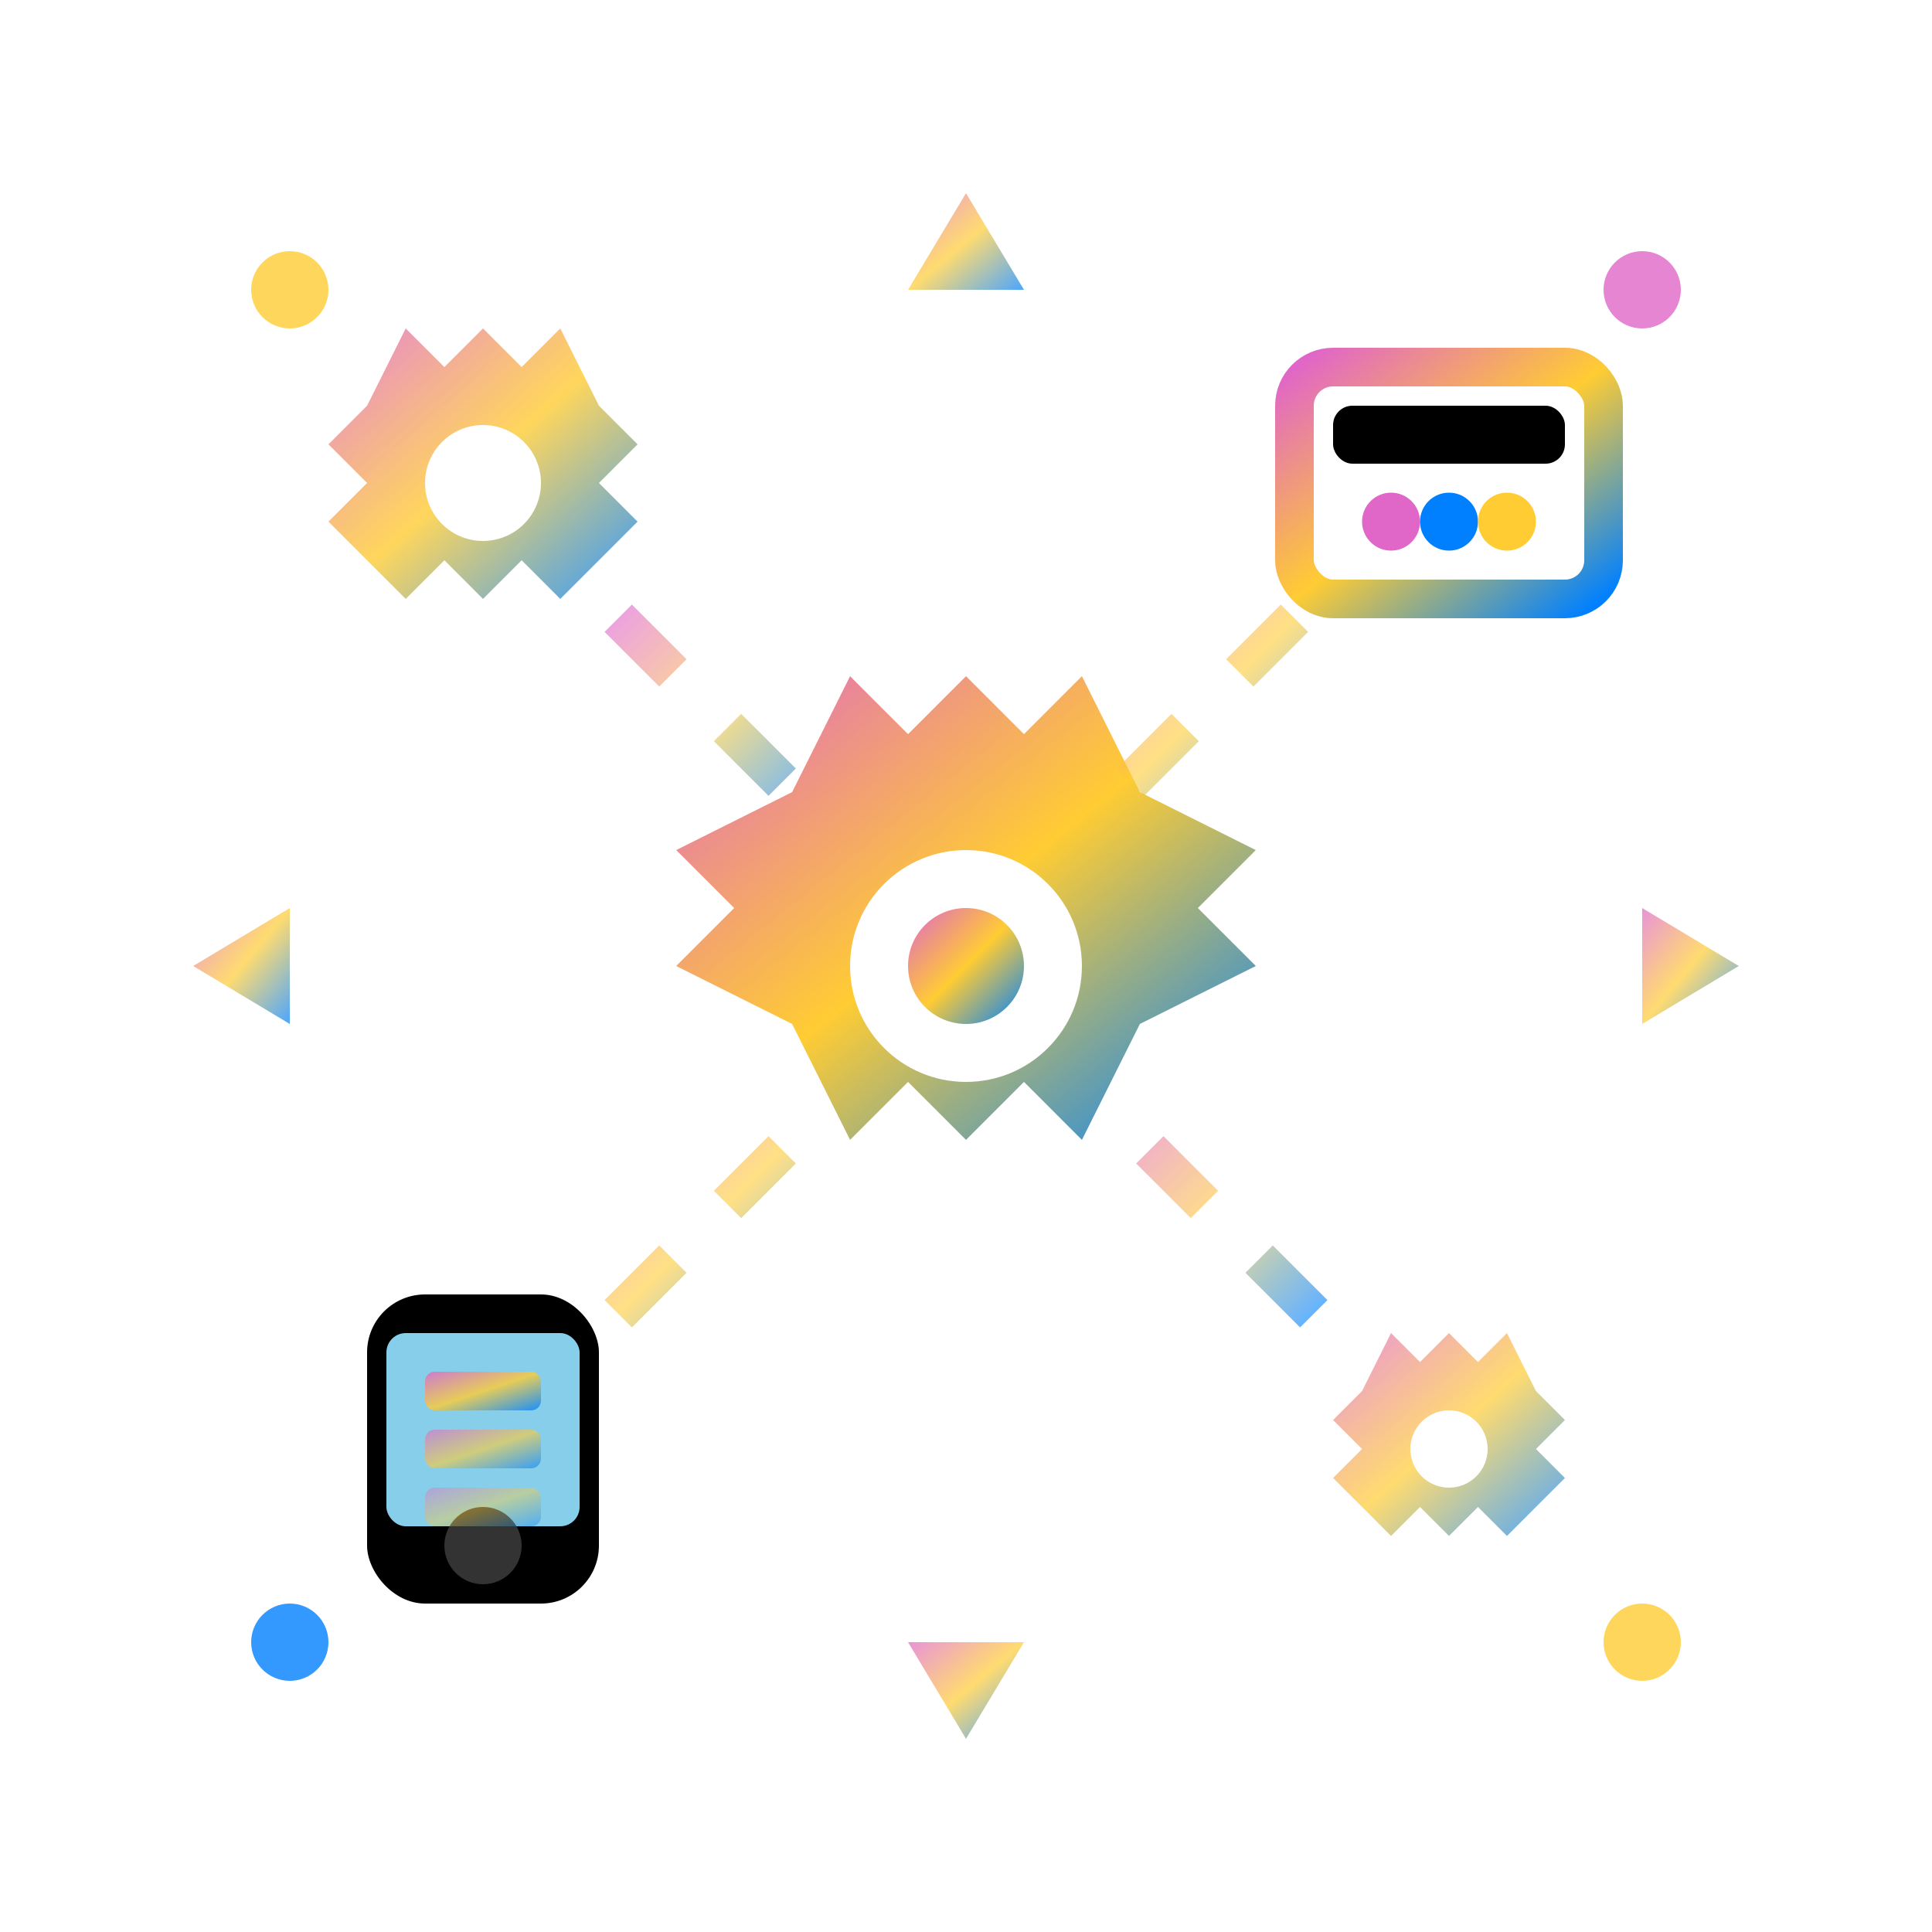 <svg xmlns="http://www.w3.org/2000/svg" viewBox="0 0 100 100" width="100" height="100">
  <defs>
    <linearGradient id="automationGradient" x1="0%" y1="0%" x2="100%" y2="100%">
      <stop offset="0%" style="stop-color:#E066C7;stop-opacity:1" />
      <stop offset="50%" style="stop-color:#FFCC33;stop-opacity:1" />
      <stop offset="100%" style="stop-color:#0080FF;stop-opacity:1" />
    </linearGradient>
    <filter id="automationGlow">
      <feGaussianBlur stdDeviation="2" result="coloredBlur"/>
      <feMerge> 
        <feMergeNode in="coloredBlur"/>
        <feMergeNode in="SourceGraphic"/>
      </feMerge>
    </filter>
  </defs>
  
  <!-- Central gear -->
  <g transform="translate(50, 50)">
    <path d="M0 -15 L3 -12 L6 -15 L9 -9 L15 -6 L12 -3 L15 0 L9 3 L6 9 L3 6 L0 9 L-3 6 L-6 9 L-9 3 L-15 0 L-12 -3 L-15 -6 L-9 -9 L-6 -15 L-3 -12 Z" 
          fill="url(#automationGradient)" filter="url(#automationGlow)">
      <animateTransform attributeName="transform" attributeType="XML" type="rotate" 
                        values="0;360" dur="8s" repeatCount="indefinite"/>
    </path>
    <circle cx="0" cy="0" r="6" fill="#fff"/>
    <circle cx="0" cy="0" r="3" fill="url(#automationGradient)"/>
  </g>
  
  <!-- Smaller gears -->
  <g transform="translate(25, 25)">
    <path d="M0 -8 L2 -6 L4 -8 L6 -4 L8 -2 L6 0 L8 2 L6 4 L4 6 L2 4 L0 6 L-2 4 L-4 6 L-6 4 L-8 2 L-6 0 L-8 -2 L-6 -4 L-4 -8 L-2 -6 Z" 
          fill="url(#automationGradient)" opacity="0.8">
      <animateTransform attributeName="transform" attributeType="XML" type="rotate" 
                        values="360;0" dur="6s" repeatCount="indefinite"/>
    </path>
    <circle cx="0" cy="0" r="3" fill="#fff"/>
  </g>
  
  <g transform="translate(75, 75)">
    <path d="M0 -6 L1.5 -4.5 L3 -6 L4.5 -3 L6 -1.5 L4.5 0 L6 1.5 L4.5 3 L3 4.5 L1.5 3 L0 4.5 L-1.5 3 L-3 4.5 L-4.5 3 L-6 1.5 L-4.5 0 L-6 -1.5 L-4.5 -3 L-3 -6 L-1.5 -4.5 Z" 
          fill="url(#automationGradient)" opacity="0.7">
      <animateTransform attributeName="transform" attributeType="XML" type="rotate" 
                        values="0;360" dur="5s" repeatCount="indefinite"/>
    </path>
    <circle cx="0" cy="0" r="2" fill="#fff"/>
  </g>
  
  <!-- Control panel -->
  <g transform="translate(75, 25)">
    <rect x="-8" y="-6" width="16" height="12" fill="#fff" stroke="url(#automationGradient)" stroke-width="2" rx="2"/>
    <rect x="-6" y="-4" width="12" height="3" fill="#000" rx="1"/>
    <circle cx="-3" cy="2" r="1.5" fill="#E066C7">
      <animate attributeName="fill" values="#E066C7;#FFCC33;#E066C7" dur="2s" repeatCount="indefinite"/>
    </circle>
    <circle cx="0" cy="2" r="1.5" fill="#0080FF">
      <animate attributeName="fill" values="#0080FF;#E066C7;#0080FF" dur="2.5s" repeatCount="indefinite"/>
    </circle>
    <circle cx="3" cy="2" r="1.5" fill="#FFCC33">
      <animate attributeName="fill" values="#FFCC33;#0080FF;#FFCC33" dur="3s" repeatCount="indefinite"/>
    </circle>
  </g>
  
  <!-- Mobile app -->
  <g transform="translate(25, 75)">
    <rect x="-6" y="-8" width="12" height="16" fill="#000" rx="3"/>
    <rect x="-5" y="-6" width="10" height="10" fill="#87CEEB" rx="1"/>
    <circle cx="0" cy="5" r="2" fill="#333"/>
    
    <!-- App interface -->
    <rect x="-3" y="-4" width="6" height="2" fill="url(#automationGradient)" opacity="0.8" rx="0.5"/>
    <rect x="-3" y="-1" width="6" height="2" fill="url(#automationGradient)" opacity="0.6" rx="0.5"/>
    <rect x="-3" y="2" width="6" height="2" fill="url(#automationGradient)" opacity="0.4" rx="0.5"/>
  </g>
  
  <!-- Connection lines -->
  <g stroke="url(#automationGradient)" stroke-width="2" stroke-dasharray="4,4" opacity="0.6" fill="none">
    <line x1="32" y1="32" x2="42" y2="42">
      <animate attributeName="stroke-dashoffset" values="0;8" dur="1s" repeatCount="indefinite"/>
    </line>
    <line x1="68" y1="68" x2="58" y2="58">
      <animate attributeName="stroke-dashoffset" values="0;8" dur="1.2s" repeatCount="indefinite"/>
    </line>
    <line x1="67" y1="32" x2="57" y2="42">
      <animate attributeName="stroke-dashoffset" values="0;8" dur="0.8s" repeatCount="indefinite"/>
    </line>
    <line x1="32" y1="68" x2="42" y2="58">
      <animate attributeName="stroke-dashoffset" values="0;8" dur="1.5s" repeatCount="indefinite"/>
    </line>
  </g>
  
  <!-- Data flow indicators -->
  <circle cx="15" cy="15" r="2" fill="#FFCC33" opacity="0.8">
    <animate attributeName="cy" values="15;20;15" dur="2s" repeatCount="indefinite"/>
  </circle>
  <circle cx="85" cy="15" r="2" fill="#E066C7" opacity="0.8">
    <animate attributeName="cx" values="85;80;85" dur="2.5s" repeatCount="indefinite"/>
  </circle>
  <circle cx="15" cy="85" r="2" fill="#0080FF" opacity="0.8">
    <animate attributeName="cy" values="85;80;85" dur="3s" repeatCount="indefinite"/>
  </circle>
  <circle cx="85" cy="85" r="2" fill="#FFCC33" opacity="0.8">
    <animate attributeName="cx" values="85;80;85" dur="2.2s" repeatCount="indefinite"/>
  </circle>
  
  <!-- Automation flow arrows -->
  <g fill="url(#automationGradient)" opacity="0.7">
    <path d="M10 50 L15 47 L15 53 Z">
      <animate attributeName="opacity" values="0.3;0.9;0.3" dur="1.5s" repeatCount="indefinite"/>
    </path>
    <path d="M90 50 L85 47 L85 53 Z">
      <animate attributeName="opacity" values="0.3;0.9;0.3" dur="1.8s" repeatCount="indefinite"/>
    </path>
    <path d="M50 10 L47 15 L53 15 Z">
      <animate attributeName="opacity" values="0.3;0.9;0.3" dur="2.1s" repeatCount="indefinite"/>
    </path>
    <path d="M50 90 L47 85 L53 85 Z">
      <animate attributeName="opacity" values="0.3;0.9;0.3" dur="1.3s" repeatCount="indefinite"/>
    </path>
  </g>
</svg>
